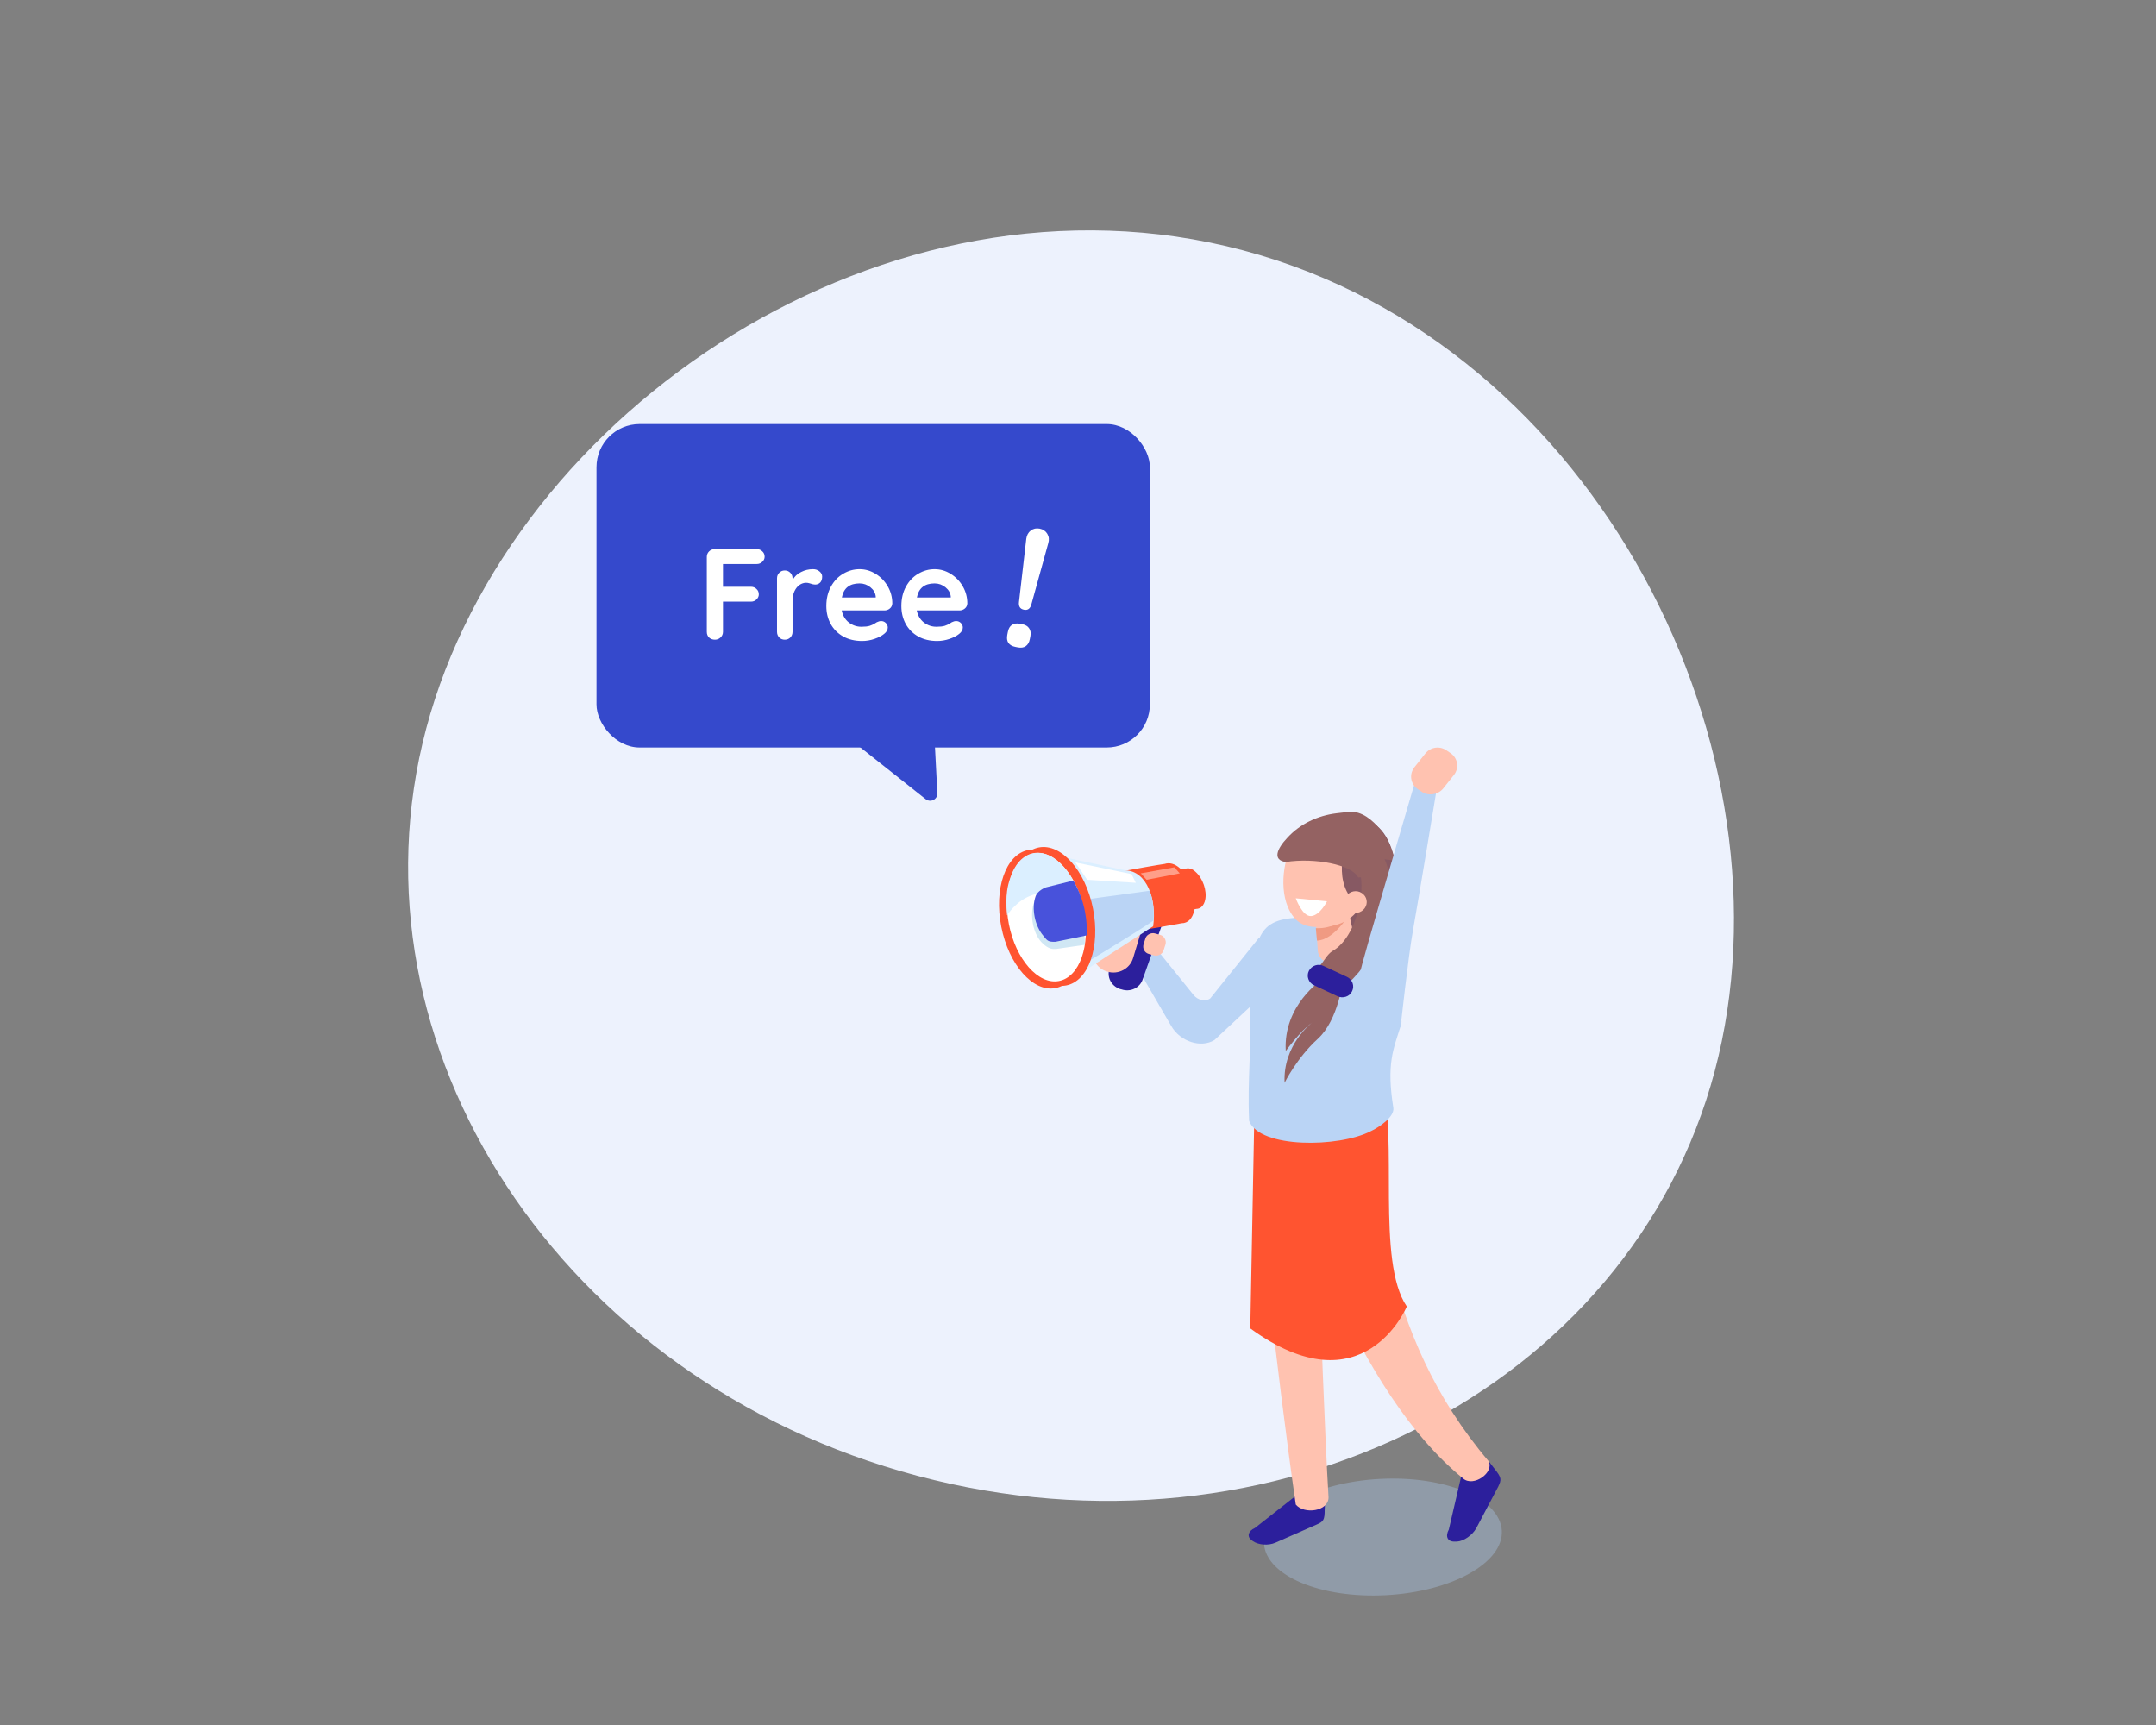 <svg width="300" height="240" viewBox="0 0 300 240" fill="none" xmlns="http://www.w3.org/2000/svg">
<rect x="0" y="0" width="300" height="240" fill="#808080" stroke="none"/>
<path d="M238.596 149.039C226.831 193.291 177.158 218.494 127.647 205.331C78.136 192.169 47.537 145.625 59.301 101.373C71.066 57.122 123.464 21.67 172.975 34.833C222.486 47.996 250.36 104.788 238.596 149.039Z" fill="#EDF2FD"/>
<rect x="83" y="59" width="77" height="45" rx="6" fill="#3549CC"/>
<path d="M130.429 110.356C130.474 111.216 129.484 111.726 128.809 111.192L116.922 101.772C116.353 101.321 116.439 100.433 117.085 100.1L128.185 94.373C128.83 94.04 129.604 94.484 129.642 95.21L130.429 110.356Z" fill="#3549CC"/>
<g clip-path="url(#clip0)">
<path opacity="0.4" d="M192.876 221.934C202.017 221.443 209.224 217.424 208.974 212.958C208.724 208.493 201.112 205.271 191.972 205.762C182.831 206.254 175.624 210.272 175.874 214.738C176.124 219.204 183.736 222.425 192.876 221.934Z" fill="#A8C4E5"/>
<path d="M201.598 212.798L203.314 205.436C203.69 204.7 205.031 203.701 206.05 203.227C206.533 203.017 207.069 203.175 207.337 203.543L207.981 204.384C208.946 205.594 208.946 205.857 208.464 206.856L205.406 212.64C204.87 213.586 203.69 214.428 202.724 214.48H202.456C201.437 214.533 201.061 213.797 201.598 212.798Z" fill="#2C1F9C"/>
<path d="M174.617 212.587L180.303 208.118C181.054 207.802 182.609 207.802 183.628 208.012C184.111 208.118 184.433 208.538 184.379 209.012L184.326 210.011C184.326 211.483 184.165 211.693 183.199 212.114L177.46 214.638C176.494 215.059 175.1 214.954 174.349 214.428L174.134 214.27C173.49 213.797 173.651 213.008 174.617 212.587Z" fill="#2C1F9C"/>
<path d="M184.862 208.328C184.862 210.274 181.483 210.747 180.303 209.327C177.621 190.87 174.563 161.948 174.563 161.948L182.556 144.701C182.502 144.648 183.843 191.133 184.862 208.328Z" fill="#FFC2B0"/>
<path d="M207.123 203.28C207.981 204.857 205.031 206.961 203.582 205.699C196.287 199.757 190.333 190.239 185.184 178.881C180.571 168.679 190.602 163.947 193.176 174.726C195.536 184.928 199.72 194.551 207.123 203.28Z" fill="#FFC2B0"/>
<path d="M192.264 150.8C194.571 158.162 191.46 175.463 195.751 181.773C195.751 181.773 189.743 196.286 173.973 184.823L174.563 153.693L192.264 150.8Z" fill="#FF5430"/>
<path d="M157.506 133.342L162.977 142.755C164.211 144.911 167.107 145.857 168.985 144.701L180.195 134.236L175.153 130.503L168.395 138.916C167.751 139.389 166.678 139.179 166.088 138.443L161.207 132.396L157.506 133.342Z" fill="#BAD4F5"/>
<path d="M148.548 124.192C148.923 125.823 148.548 127.295 147.69 127.505C146.831 127.716 145.812 126.559 145.437 124.929C145.061 123.299 145.437 121.826 146.295 121.616C147.153 121.458 148.172 122.615 148.548 124.192Z" fill="#8585FF"/>
<path d="M155.843 137.602L156.057 137.654C157.291 138.075 158.632 137.444 159.008 136.234L162.655 125.928C163.084 124.718 162.441 123.404 161.207 123.036L160.992 122.983C159.759 122.562 158.418 123.193 158.042 124.403L154.395 134.709C153.966 135.919 154.609 137.181 155.843 137.602Z" fill="#2C1F9C"/>
<path d="M154.073 135.183C155.628 135.656 157.238 134.762 157.667 133.29L158.793 129.556C159.222 128.084 158.364 126.506 156.862 126.033H156.808C155.307 125.612 153.697 126.454 153.215 127.926L152.088 131.66C151.713 133.184 152.571 134.762 154.073 135.183Z" fill="#FFC2B0"/>
<path d="M159.812 132.711L160.563 132.922C161.1 133.079 161.743 132.764 161.904 132.238L162.172 131.397C162.333 130.871 162.011 130.24 161.475 130.082L160.724 129.872C160.188 129.714 159.544 130.029 159.383 130.555L159.115 131.397C158.954 131.975 159.276 132.553 159.812 132.711Z" fill="#FFC2B0"/>
<path d="M161.207 121.511C161.314 121.458 164.801 120.88 164.908 120.88C165.337 120.722 165.874 120.827 166.356 121.3C167.375 122.194 167.966 123.93 167.697 125.192C167.536 125.98 167.054 126.454 166.464 126.454C166.356 126.506 162.87 127.085 162.762 127.085C162.333 127.242 161.797 127.137 161.314 126.664C160.295 125.77 159.705 124.035 159.973 122.773C160.188 121.931 160.617 121.511 161.207 121.511Z" fill="#FF5430"/>
<path d="M156.594 121.143C156.755 121.09 161.904 120.196 162.065 120.196C162.709 119.986 163.46 120.143 164.211 120.827C165.713 122.089 166.571 124.718 166.195 126.611C165.927 127.821 165.284 128.452 164.425 128.452C164.264 128.504 159.115 129.398 158.954 129.398C158.31 129.609 157.559 129.451 156.808 128.767C155.307 127.505 154.448 124.876 154.824 122.983C155.038 121.774 155.736 121.143 156.594 121.143Z" fill="#FF5430"/>
<path d="M156.594 121.09L143.774 118.356L147.743 137.128L160.456 128.873C160.992 125.192 159.598 121.195 156.594 121.09Z" fill="#DBEFFF"/>
<path d="M145.33 125.928L147.69 136.024C147.69 136.024 160.51 128.294 160.51 128.031C160.617 126.611 160.402 125.139 159.973 123.93L145.33 125.928Z" fill="#BAD4F5"/>
<path d="M148.35 137.109C151.462 136.519 153.137 131.742 152.091 126.438C151.045 121.135 147.675 117.314 144.562 117.904C141.45 118.493 139.775 123.271 140.821 128.574C141.867 133.878 145.238 137.699 148.35 137.109Z" fill="#FF5430"/>
<path d="M146.852 137.476C149.964 136.886 151.639 132.109 150.593 126.806C149.547 121.502 146.177 117.681 143.065 118.271C139.953 118.86 138.277 123.638 139.323 128.941C140.369 134.245 143.74 138.066 146.852 137.476Z" fill="#FF5430"/>
<path d="M147.349 136.488C150.229 135.942 151.779 131.524 150.812 126.62C149.845 121.716 146.726 118.182 143.847 118.728C140.967 119.274 139.417 123.692 140.384 128.596C141.351 133.5 144.47 137.034 147.349 136.488Z" fill="white"/>
<path d="M150.586 125.507C149.943 123.088 148.655 121.3 148.011 120.617C145.276 117.514 141.95 118.145 140.609 122.037C140.234 123.141 139.858 124.403 140.126 127.348C142.916 123.299 147.1 123.667 150.586 125.507Z" fill="#DBEFFF"/>
<path d="M149.567 124.666C148.923 123.982 148.333 123.719 147.743 123.719L147.636 123.772C147.582 123.772 147.529 123.772 147.529 123.824L145.222 123.93C145.115 123.93 145.008 123.772 144.954 123.772H145.437V124.087C145.437 124.245 144.149 124.771 143.881 125.56C143.291 127.242 143.667 129.766 144.954 131.134C145.92 132.133 146.617 132.028 146.617 132.028C146.617 132.028 146.885 132.028 146.992 132.028L150.962 131.449C150.962 131.397 150.854 126.086 149.567 124.666Z" fill="#D0E7F4"/>
<path d="M149.353 122.51L145.544 123.456C145.437 123.456 145.383 123.719 145.33 123.719H145.437L145.544 123.456C145.383 123.509 144.364 123.93 144.096 124.718C143.506 126.401 143.989 128.82 145.169 130.187C145.705 130.818 145.759 131.081 146.885 131.028C146.885 131.028 151.069 130.187 151.23 130.135C151.284 128.504 151.123 125.56 149.353 122.51Z" fill="#4852DB"/>
<path d="M157.452 121.616L149.621 119.986L151.284 122.405L158.042 122.825L157.452 121.616Z" fill="white"/>
<path opacity="0.43" d="M164.157 121.511L159.544 122.405L158.74 121.511L163.406 120.669L164.157 121.511Z" fill="white"/>
<path d="M173.812 155.954C173.544 149.906 174.188 146.278 173.92 138.811C174.67 129.977 174.885 127.558 182.019 127.663L183.897 128.347C184.808 128.662 185.667 129.135 186.418 129.609C195 135.078 195.107 134.394 194.249 139.495C194.034 142.176 195.429 141.072 194.893 142.755C193.874 146.015 192.908 148.013 193.874 154.113C194.088 155.375 191.889 156.848 190.762 157.373C186.31 159.687 175.261 159.792 173.812 155.954Z" fill="#BAD4F5"/>
<path d="M184.218 128.82C184.218 128.82 185.345 130.082 185.989 130.292C186.632 130.503 193.981 125.717 192.103 119.46C190.923 115.463 183.253 117.777 183.253 117.777L184.218 128.82Z" fill="#875963"/>
<path d="M185.881 134.078H185.559C184.433 134.131 183.414 133.29 183.36 132.185L182.931 125.928C182.877 124.824 183.736 123.824 184.862 123.772H185.184C186.31 123.719 187.329 124.561 187.383 125.665L188.724 131.607C188.724 132.711 187.008 133.973 185.881 134.078Z" fill="#FFC2B0"/>
<path d="M183.092 129.135C183.092 129.135 185.774 129.451 187.812 127.085C187.812 127.085 185.72 130.766 183.253 130.871L183.092 129.135Z" fill="#F09A82"/>
<path d="M189.1 116.042C188.134 114.201 186.579 113.676 185.023 114.464C183.628 113.676 181.805 114.307 180.41 116.41C178.425 119.302 177.996 123.877 179.391 126.611C180.356 128.504 181.644 129.03 183.628 128.978C185.72 128.925 187.759 128.452 189.207 126.296C191.192 123.404 190.494 118.776 189.1 116.042Z" fill="#FFC2B0"/>
<path d="M187.169 117.83C187.169 117.83 185.077 123.982 189.851 126.454C189.851 126.454 196.287 124.403 193.391 117.462C190.87 111.362 184.004 114.149 184.004 114.149L187.169 117.83Z" fill="#875963"/>
<path d="M188.992 122.089C188.134 120.301 182.931 119.302 178.908 119.933C177.031 119.67 177.674 118.093 179.123 116.568C180.893 114.622 183.36 113.465 185.988 113.15L187.812 112.939C191.084 112.782 193.874 117.567 193.981 119.723L191.889 119.46C192.05 121.511 191.245 121.984 188.992 122.089Z" fill="#946262"/>
<path d="M184.594 117.462C183.682 118.093 188.402 119.407 188.885 120.406C190.387 123.351 188.778 130.397 185.452 132.291C184.648 132.764 184.272 133.71 183.575 134.447C181.697 136.445 184.433 139.389 186.632 137.654C186.686 137.602 186.739 137.602 186.739 137.549C191.084 134.131 194.195 127.348 193.605 122.93C193.284 120.301 191.889 117.725 190.816 116.042C190.119 114.99 188.671 114.675 187.651 115.411L184.594 117.462Z" fill="#946262"/>
<path d="M183.897 136.34C183.897 136.34 178.533 139.863 178.908 146.226C178.908 146.226 180.893 143.491 182.556 142.282C182.556 142.282 178.479 145.384 178.747 150.643C178.747 150.643 180.464 147.172 183.36 144.543C186.257 141.914 186.9 136.234 186.9 136.234L183.897 136.34Z" fill="#946262"/>
<path d="M186.096 138.601L182.824 137.076C182.073 136.708 181.751 135.814 182.126 135.078C182.502 134.341 183.414 134.026 184.165 134.394L187.437 135.919C188.188 136.287 188.51 137.181 188.134 137.917C187.812 138.653 186.847 138.969 186.096 138.601Z" fill="#2C1F9C"/>
<path d="M189.904 126.348C189.421 127.032 188.456 127.242 187.759 126.769C187.061 126.296 186.847 125.349 187.33 124.666C187.812 123.982 188.778 123.772 189.475 124.245C190.226 124.718 190.387 125.665 189.904 126.348Z" fill="#FFC2B0"/>
<path d="M189.904 142.545C189.904 142.545 185.023 149.696 190.441 130.923C191.513 127.137 197.36 107.208 197.36 107.208L200.096 108.68C200.096 108.68 197.253 125.928 196.609 129.451C195.966 132.974 194.893 142.86 194.893 142.86C192.747 143.281 189.904 142.545 189.904 142.545Z" fill="#BAD4F5"/>
<path d="M197.736 110.1L197.199 109.732C196.234 108.996 196.073 107.681 196.824 106.735L198.326 104.841C199.077 103.895 200.418 103.737 201.383 104.473L201.92 104.841C202.885 105.578 203.046 106.892 202.295 107.839L200.793 109.732C200.042 110.626 198.648 110.784 197.736 110.1Z" fill="#FFC2B0"/>
<path d="M184.648 125.402L180.303 124.981C180.303 124.981 181.215 127.558 182.448 127.453C183.682 127.348 184.648 125.402 184.648 125.402Z" fill="white"/>
</g>
<path d="M100.6 78.47V81.638H104.488C104.8 81.638 105.058 81.74 105.262 81.944C105.478 82.136 105.586 82.388 105.586 82.7C105.586 82.964 105.478 83.198 105.262 83.402C105.058 83.606 104.8 83.708 104.488 83.708H100.6V87.902C100.6 88.214 100.486 88.478 100.258 88.694C100.042 88.898 99.784 89 99.484 89C99.148 89 98.872 88.898 98.656 88.694C98.452 88.49 98.35 88.226 98.35 87.902V77.498C98.35 77.186 98.452 76.928 98.656 76.724C98.872 76.508 99.136 76.4 99.448 76.4H105.298C105.61 76.4 105.868 76.502 106.072 76.706C106.288 76.898 106.396 77.15 106.396 77.462C106.396 77.726 106.288 77.96 106.072 78.164C105.868 78.368 105.61 78.47 105.298 78.47H100.6ZM113.123 79.19C113.483 79.19 113.783 79.292 114.023 79.496C114.275 79.7 114.401 79.94 114.401 80.216C114.401 80.588 114.305 80.87 114.113 81.062C113.921 81.242 113.693 81.332 113.429 81.332C113.249 81.332 113.045 81.29 112.817 81.206C112.781 81.194 112.697 81.17 112.565 81.134C112.445 81.098 112.313 81.08 112.169 81.08C111.857 81.08 111.557 81.176 111.269 81.368C110.981 81.56 110.741 81.854 110.549 82.25C110.369 82.634 110.279 83.096 110.279 83.636V87.902C110.279 88.214 110.177 88.478 109.973 88.694C109.769 88.898 109.511 89 109.199 89C108.887 89 108.629 88.898 108.425 88.694C108.221 88.478 108.119 88.214 108.119 87.902V80.468C108.119 80.156 108.221 79.898 108.425 79.694C108.629 79.478 108.887 79.37 109.199 79.37C109.511 79.37 109.769 79.478 109.973 79.694C110.177 79.898 110.279 80.156 110.279 80.468V80.702C110.555 80.21 110.951 79.838 111.467 79.586C111.983 79.322 112.535 79.19 113.123 79.19ZM124.16 83.96C124.148 84.248 124.034 84.482 123.818 84.662C123.602 84.842 123.35 84.932 123.062 84.932H117.122C117.266 85.64 117.596 86.198 118.112 86.606C118.628 87.002 119.21 87.2 119.858 87.2C120.35 87.2 120.734 87.158 121.01 87.074C121.286 86.978 121.502 86.882 121.658 86.786C121.826 86.678 121.94 86.606 122 86.57C122.216 86.462 122.42 86.408 122.612 86.408C122.864 86.408 123.08 86.498 123.26 86.678C123.44 86.858 123.53 87.068 123.53 87.308C123.53 87.632 123.362 87.926 123.026 88.19C122.69 88.466 122.24 88.7 121.676 88.892C121.112 89.084 120.542 89.18 119.966 89.18C118.958 89.18 118.076 88.97 117.32 88.55C116.576 88.13 116 87.554 115.592 86.822C115.184 86.078 114.98 85.244 114.98 84.32C114.98 83.288 115.196 82.382 115.628 81.602C116.06 80.822 116.63 80.228 117.338 79.82C118.046 79.4 118.802 79.19 119.606 79.19C120.398 79.19 121.142 79.406 121.838 79.838C122.546 80.27 123.11 80.852 123.53 81.584C123.95 82.316 124.16 83.108 124.16 83.96ZM119.606 81.17C118.214 81.17 117.392 81.824 117.14 83.132H121.856V83.006C121.808 82.502 121.562 82.07 121.118 81.71C120.674 81.35 120.17 81.17 119.606 81.17ZM134.601 83.96C134.589 84.248 134.475 84.482 134.259 84.662C134.043 84.842 133.791 84.932 133.503 84.932H127.563C127.707 85.64 128.037 86.198 128.553 86.606C129.069 87.002 129.651 87.2 130.299 87.2C130.791 87.2 131.175 87.158 131.451 87.074C131.727 86.978 131.943 86.882 132.099 86.786C132.267 86.678 132.381 86.606 132.441 86.57C132.657 86.462 132.861 86.408 133.053 86.408C133.305 86.408 133.521 86.498 133.701 86.678C133.881 86.858 133.971 87.068 133.971 87.308C133.971 87.632 133.803 87.926 133.467 88.19C133.131 88.466 132.681 88.7 132.117 88.892C131.553 89.084 130.983 89.18 130.407 89.18C129.399 89.18 128.517 88.97 127.761 88.55C127.017 88.13 126.441 87.554 126.033 86.822C125.625 86.078 125.421 85.244 125.421 84.32C125.421 83.288 125.637 82.382 126.069 81.602C126.501 80.822 127.071 80.228 127.779 79.82C128.487 79.4 129.243 79.19 130.047 79.19C130.839 79.19 131.583 79.406 132.279 79.838C132.987 80.27 133.551 80.852 133.971 81.584C134.391 82.316 134.601 83.108 134.601 83.96ZM130.047 81.17C128.655 81.17 127.833 81.824 127.581 83.132H132.297V83.006C132.249 82.502 132.003 82.07 131.559 81.71C131.115 81.35 130.611 81.17 130.047 81.17Z" fill="white"/>
<path d="M142.483 84.835C141.949 84.73 141.717 84.375 141.787 83.769L142.802 74.968C142.866 74.475 143.072 74.092 143.419 73.817C143.782 73.546 144.199 73.457 144.67 73.549C145.141 73.641 145.494 73.881 145.727 74.269C145.961 74.658 146.007 75.091 145.864 75.568L143.507 84.106C143.342 84.694 143.001 84.936 142.483 84.835ZM141.299 90.008C140.843 89.918 140.513 89.731 140.308 89.447C140.122 89.149 140.073 88.773 140.162 88.318L140.241 87.917C140.33 87.462 140.515 87.139 140.797 86.95C141.098 86.748 141.475 86.692 141.931 86.781L142.237 86.841C142.692 86.93 143.013 87.124 143.199 87.421C143.404 87.706 143.462 88.076 143.373 88.531L143.295 88.931C143.206 89.387 143.011 89.715 142.71 89.917C142.429 90.107 142.06 90.157 141.605 90.068L141.299 90.008Z" fill="white"/>
<defs>
<clipPath id="clip0">
<rect width="70" height="118" fill="white" transform="translate(139 104)"/>
</clipPath>
</defs>
</svg>
